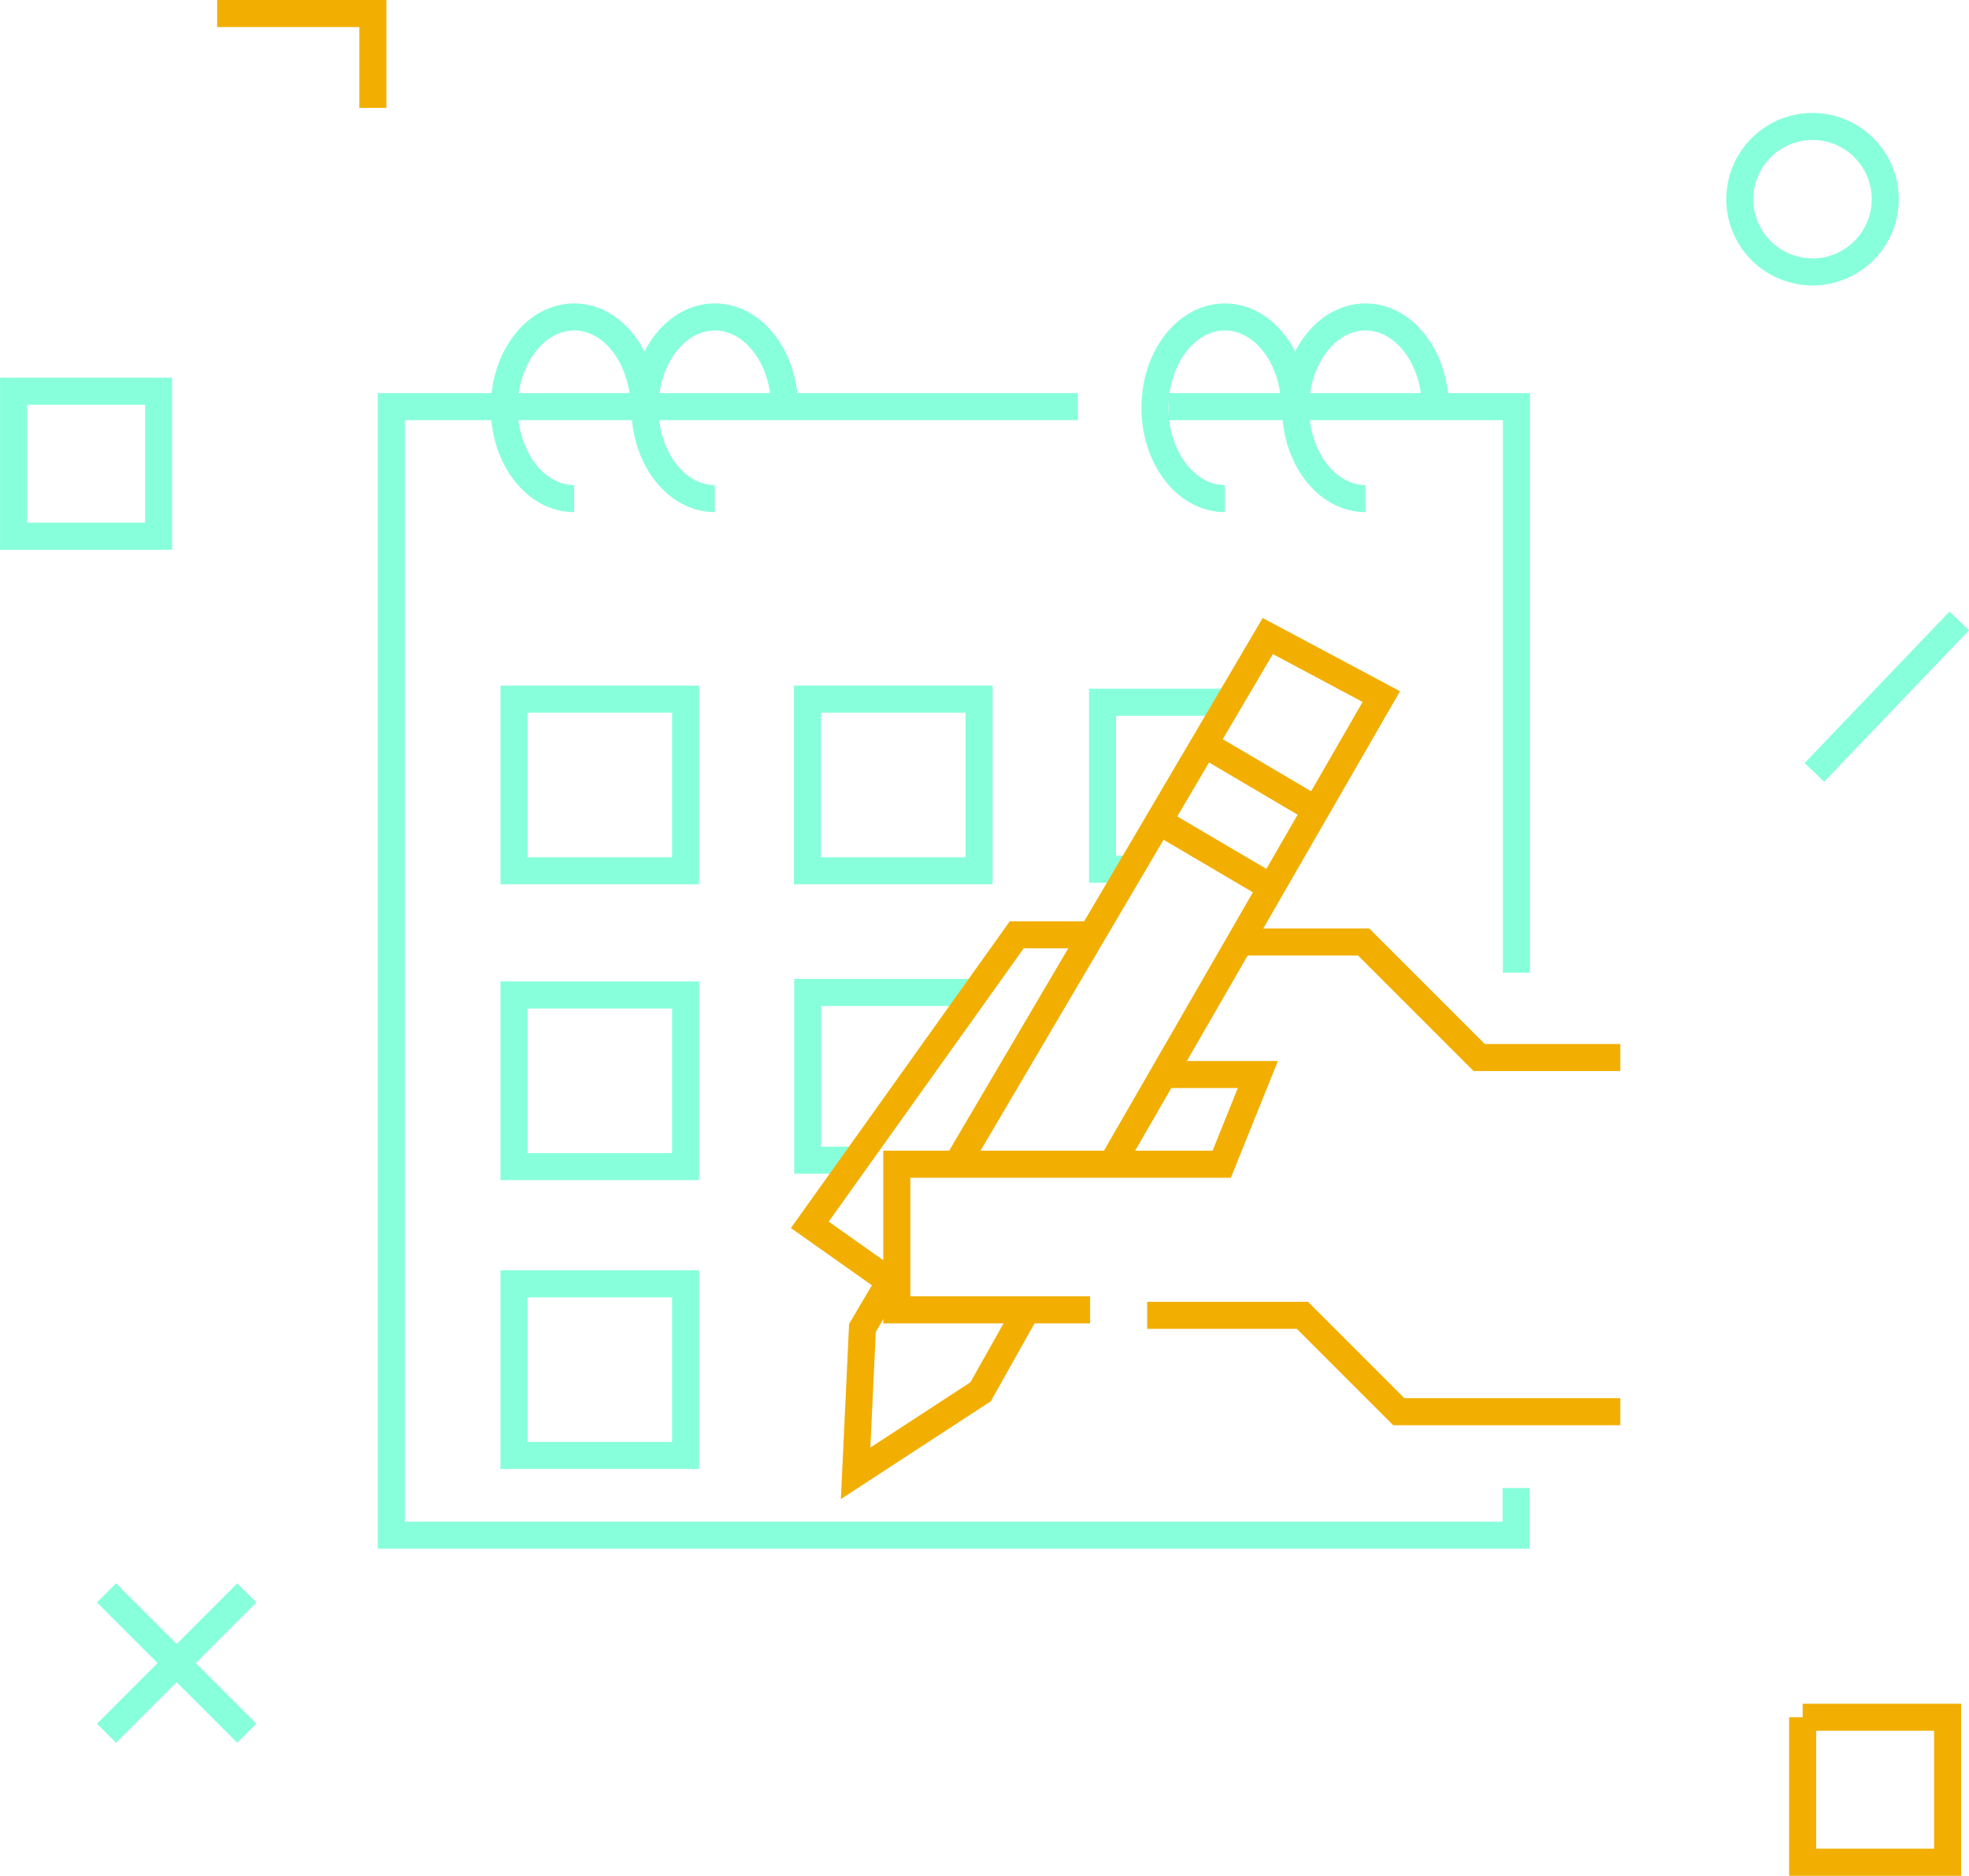 <svg xmlns="http://www.w3.org/2000/svg" width="436.66" height="416" viewBox="0 0 436.66 416">
  <defs>
    <style>
      .cls-1, .cls-2 {
        fill: none;
        stroke-width: 6px;
        fill-rule: evenodd;
      }

      .cls-1 {
        stroke: #88ffdb;
      }

      .cls-2 {
        stroke: #f2af02;
      }
    </style>
  </defs>
  <path class="cls-1" d="M2363.51,4598.76h32.16v32.16h-32.16v-32.16Z" transform="translate(-2360.5 -4512)"/>
  <path class="cls-2" d="M2760.27,4892.84h32.15V4925h-32.15v-32.16Z" transform="translate(-2360.5 -4512)"/>
  <path class="cls-1" d="M2773.86,4544.78h0a16.1,16.1,0,0,1,0,22.8h0a16.115,16.115,0,0,1-22.8,0h0a16.115,16.115,0,0,1,0-22.8h0A16.1,16.1,0,0,1,2773.86,4544.78Z" transform="translate(-2360.5 -4512)"/>
  <path id="Path_120" data-name="Path 120" class="cls-2" d="M2408.66,4515h34.53v20.92" transform="translate(-2360.5 -4512)"/>
  <g>
    <path id="Line_33" data-name="Line 33" class="cls-1" d="M2384.12,4865.26l31.12,31.13Z" transform="translate(-2360.5 -4512)"/>
    <path id="Line_34" data-name="Line 34" class="cls-1" d="M2415.24,4865.26l-31.12,31.13Z" transform="translate(-2360.5 -4512)"/>
  </g>
  <path id="Line_35" data-name="Line 35" class="cls-1" d="M2795,4649.69l-32.13,33.61Z" transform="translate(-2360.5 -4512)"/>
  <path id="Path_121" data-name="Path 121" class="cls-1" d="M2599.54,4602.18H2447.27v250.29h249.45v-10.46" transform="translate(-2360.5 -4512)"/>
  <path id="Path_122" data-name="Path 122" class="cls-1" d="M2696.79,4727.71V4602.18h-77.1" transform="translate(-2360.5 -4512)"/>
  <path id="Path_123" data-name="Path 123" class="cls-1" d="M2487.83,4622.58c-8.56,0-15.5-9.02-15.5-20.14s6.94-20.15,15.5-20.15,15.49,9.02,15.49,20.15" transform="translate(-2360.5 -4512)"/>
  <path id="Path_124" data-name="Path 124" class="cls-1" d="M2519.02,4622.58c-8.56,0-15.5-9.02-15.5-20.14s6.94-20.15,15.5-20.15,15.49,9.02,15.49,20.15" transform="translate(-2360.5 -4512)"/>
  <path id="Path_125" data-name="Path 125" class="cls-1" d="M2632.13,4622.58c-8.56,0-15.5-9.02-15.5-20.14s6.94-20.15,15.5-20.15,15.5,9.02,15.5,20.15" transform="translate(-2360.5 -4512)"/>
  <path id="Path_126" data-name="Path 126" class="cls-1" d="M2663.32,4622.58c-8.56,0-15.5-9.02-15.5-20.14s6.94-20.15,15.5-20.15,15.5,9.02,15.5,20.15" transform="translate(-2360.5 -4512)"/>
  <path id="Line_36" data-name="Line 36" class="cls-1" d="M2447.53,4640.02h0Z" transform="translate(-2360.5 -4512)"/>
  <path class="cls-1" d="M2474.48,4667.05h38.06v38.06h-38.06v-38.06Z" transform="translate(-2360.5 -4512)"/>
  <path class="cls-1" d="M2474.48,4732.66h38.06v38.06h-38.06v-38.06Z" transform="translate(-2360.5 -4512)"/>
  <path class="cls-1" d="M2474.48,4796.72h38.06v38.06h-38.06v-38.06Z" transform="translate(-2360.5 -4512)"/>
  <path class="cls-1" d="M2539.57,4667.05h38.06v38.06h-38.06v-38.06Z" transform="translate(-2360.5 -4512)"/>
  <path id="Path_132" data-name="Path 132" class="cls-1" d="M2633.08,4667.74h-28.07v37.03h6.37" transform="translate(-2360.5 -4512)"/>
  <path id="Path_134" data-name="Path 134" class="cls-1" d="M2574.23,4735.59v-3.49h-34.61v37.2h10.85" transform="translate(-2360.5 -4512)"/>
  <path id="Path_135" data-name="Path 135" class="cls-2" d="M2719.83,4746.53h-31.3l-25.62-25.62h-27.08" transform="translate(-2360.5 -4512)"/>
  <path id="Path_136" data-name="Path 136" class="cls-2" d="M2719.83,4825.08h-49.12l-21.37-21.37h-34.43" transform="translate(-2360.5 -4512)"/>
  <path id="Path_137" data-name="Path 137" class="cls-2" d="M2602.25,4802.49h-42.87V4770.2h72.06l8.01-19.89H2618.4" transform="translate(-2360.5 -4512)"/>
  <path id="Path_138" data-name="Path 138" class="cls-2" d="M2602.25,4719.32h-16.27l-45.89,64.32,19.37,13.69" transform="translate(-2360.5 -4512)"/>
  <path id="Path_139" data-name="Path 139" class="cls-2" d="M2572.55,4770.46l69.1-117.4,25.18,13.43-59.93,103.97" transform="translate(-2360.5 -4512)"/>
  <path id="Line_37" data-name="Line 37" class="cls-2" d="M2627.65,4677.04l24.54,14.47Z" transform="translate(-2360.5 -4512)"/>
  <path id="Line_38" data-name="Line 38" class="cls-2" d="M2617.41,4694.09l25.01,14.72Z" transform="translate(-2360.5 -4512)"/>
  <path id="Path_140" data-name="Path 140" class="cls-2" d="M2588.13,4802.58l-10.16,18.08-27.72,18.08,1.51-32.24,6.07-10.27" transform="translate(-2360.5 -4512)"/>
</svg>
